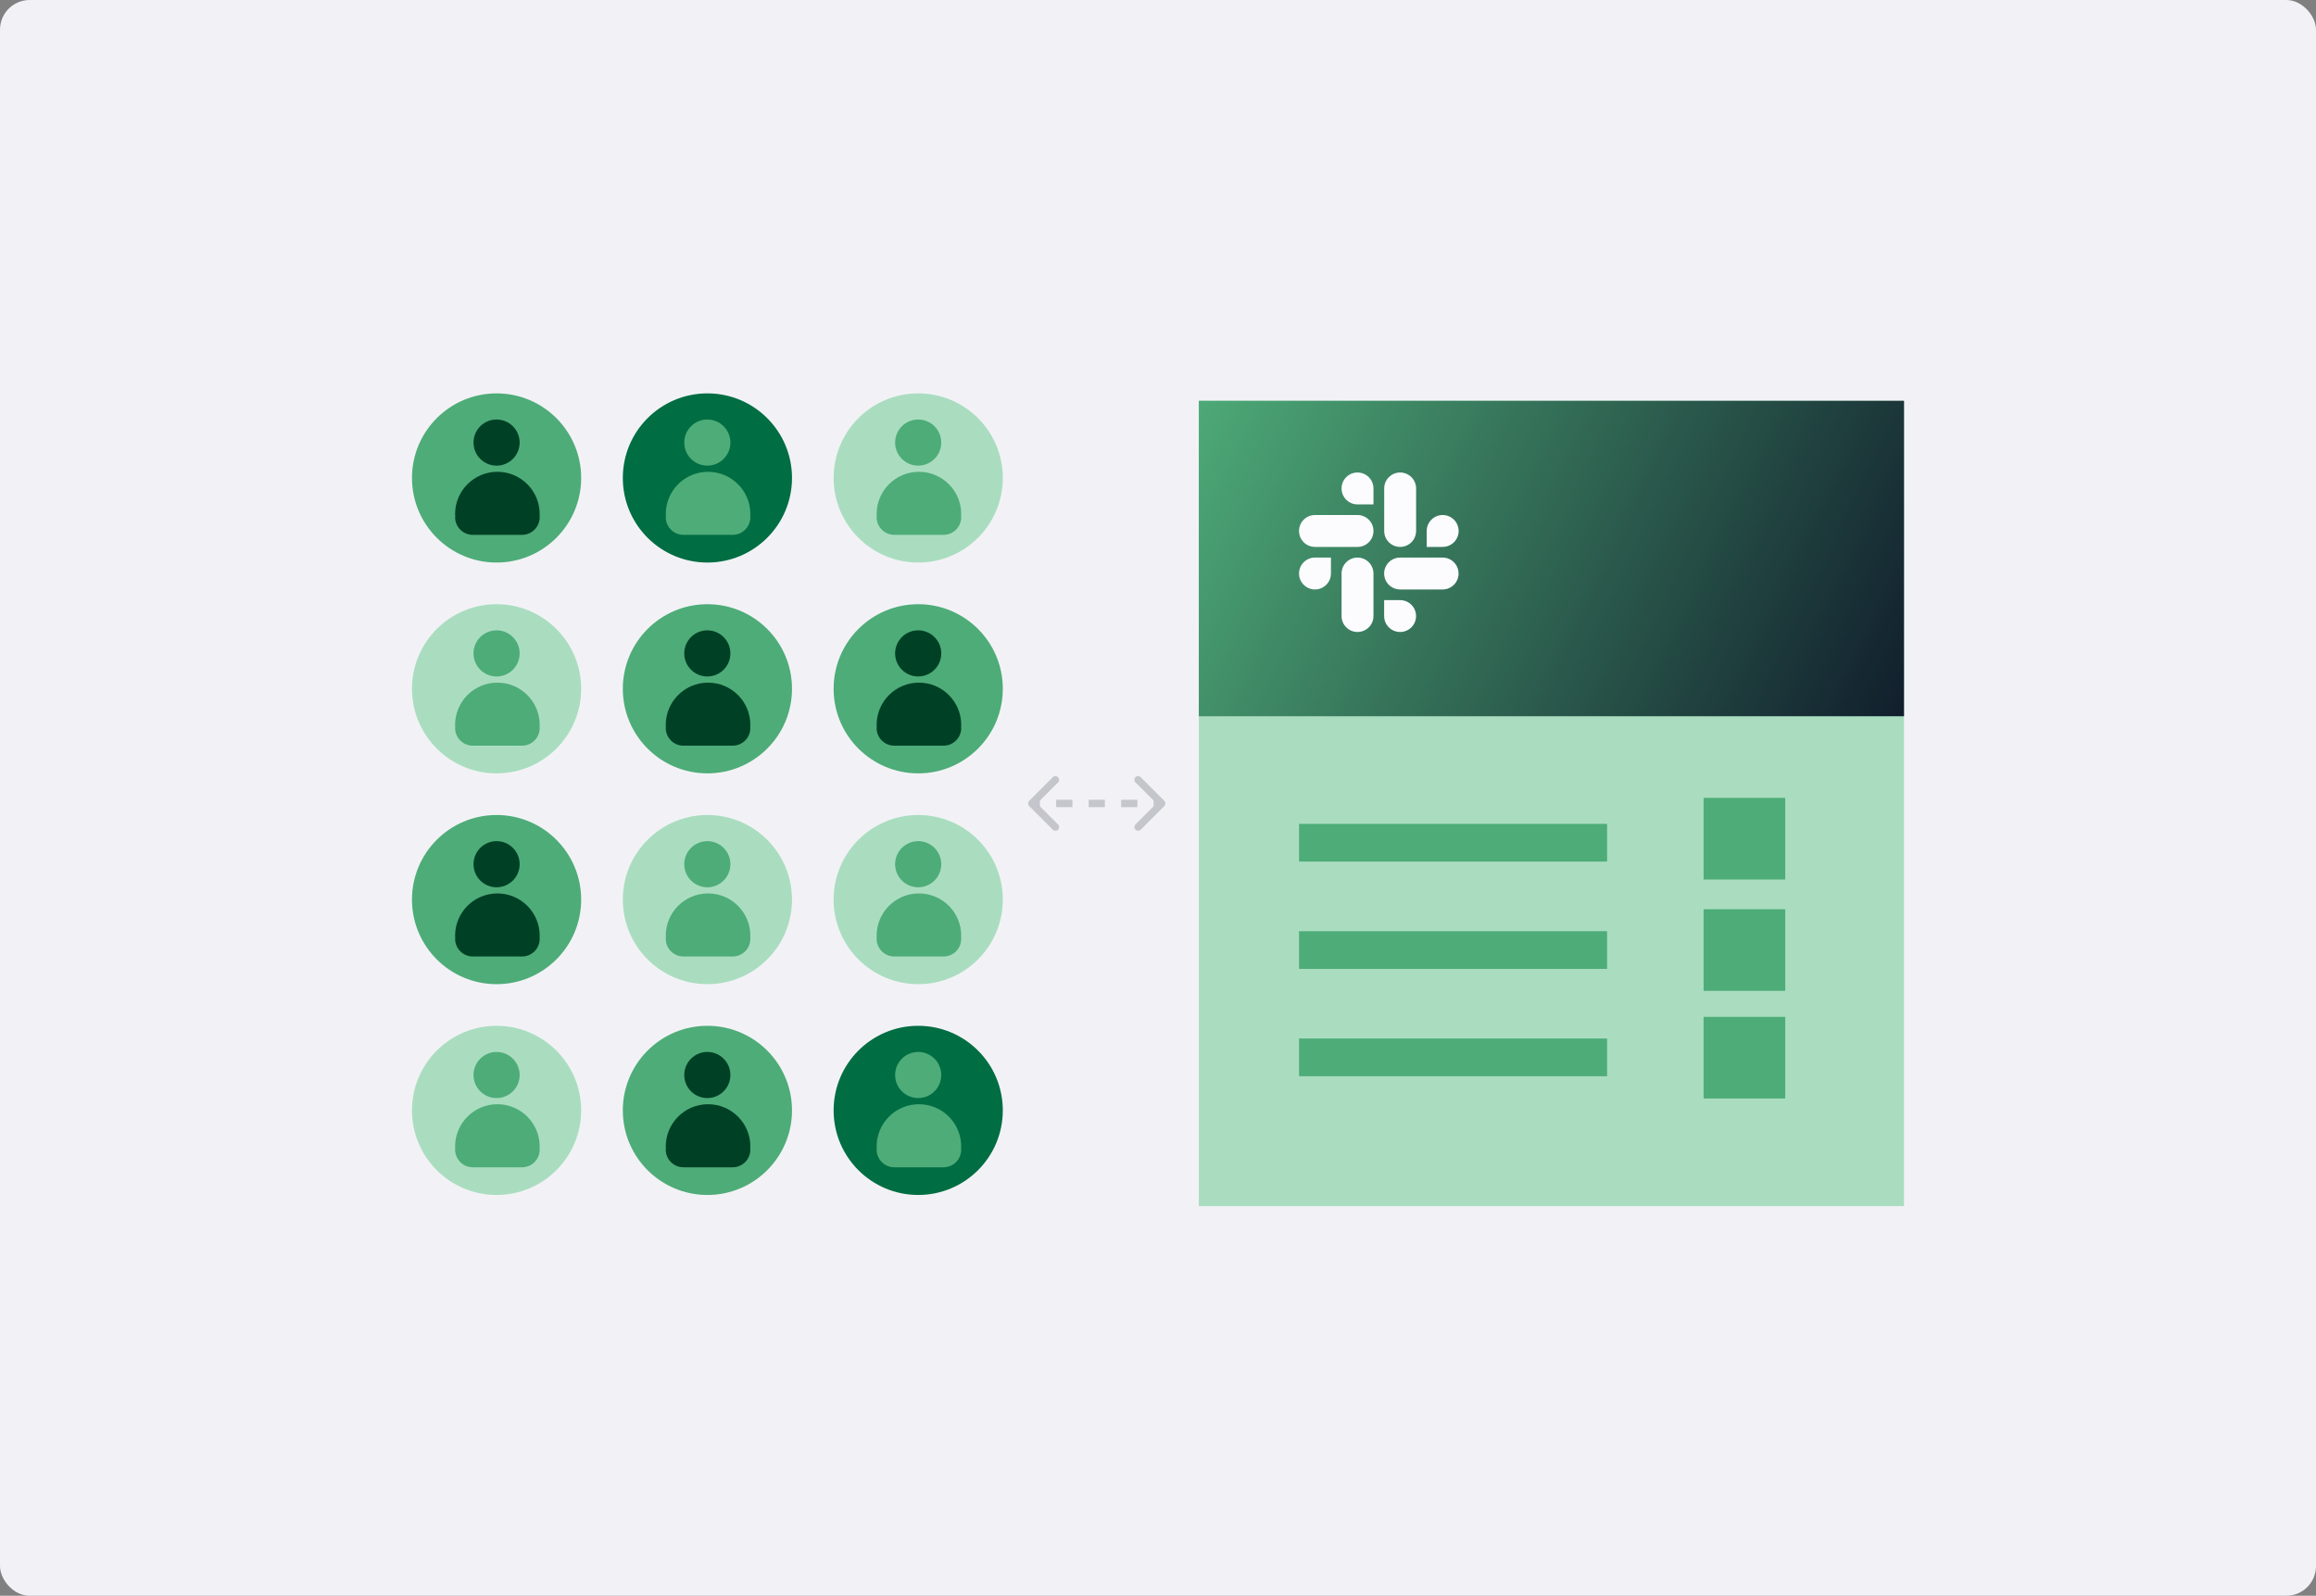 <svg width="624" height="430" viewBox="0 0 624 430" fill="none" xmlns="http://www.w3.org/2000/svg">
<rect x="0" y="0" width="624" height="430" fill="#808080" stroke="none"/>
<rect width="624" height="430" rx="8" fill="#F2F2F6"/>
<circle cx="133.792" cy="128.792" r="22.792" fill="#4EAC78"/>
<path fill-rule="evenodd" clip-rule="evenodd" d="M145.409 138.527C145.409 138.597 145.409 138.667 145.408 138.736H145.373C145.4 138.939 145.413 139.146 145.413 139.356C145.413 141.988 143.28 144.122 140.648 144.122H127.387C124.755 144.122 122.621 141.988 122.621 139.356C122.621 139.146 122.635 138.939 122.661 138.736H122.619C122.618 138.667 122.617 138.597 122.617 138.527C122.617 132.233 127.719 127.131 134.013 127.131C140.307 127.131 145.409 132.233 145.409 138.527Z" fill="#004126"/>
<circle cx="133.794" cy="119.257" r="6.216" fill="#004126"/>
<circle cx="190.597" cy="128.792" r="22.792" fill="#006D43"/>
<path fill-rule="evenodd" clip-rule="evenodd" d="M202.17 138.527C202.17 138.597 202.169 138.667 202.168 138.736H202.127C202.154 138.939 202.167 139.146 202.167 139.356C202.167 141.988 200.034 144.122 197.402 144.122H184.141C181.509 144.122 179.375 141.988 179.375 139.356C179.375 139.146 179.389 138.939 179.415 138.736H179.379C179.378 138.667 179.377 138.597 179.377 138.527C179.377 132.233 184.48 127.131 190.773 127.131C197.067 127.131 202.17 132.233 202.17 138.527Z" fill="#4EAC78"/>
<circle cx="190.575" cy="119.257" r="6.216" fill="#4EAC78"/>
<circle cx="247.394" cy="128.792" r="22.792" fill="#AADDC0"/>
<path fill-rule="evenodd" clip-rule="evenodd" d="M258.982 138.527C258.982 138.597 258.981 138.667 258.98 138.736H258.94C258.966 138.939 258.98 139.146 258.98 139.356C258.98 141.988 256.846 144.122 254.214 144.122H240.953C238.321 144.122 236.188 141.988 236.188 139.356C236.188 139.146 236.201 138.939 236.227 138.736H236.191C236.19 138.667 236.189 138.597 236.189 138.527C236.189 132.233 241.292 127.131 247.586 127.131C253.879 127.131 258.982 132.233 258.982 138.527Z" fill="#4EAC78"/>
<circle cx="247.388" cy="119.257" r="6.216" fill="#4EAC78"/>
<circle cx="133.792" cy="185.601" r="22.792" fill="#AADDC0"/>
<path fill-rule="evenodd" clip-rule="evenodd" d="M145.409 195.341C145.409 195.411 145.409 195.481 145.408 195.551H145.374C145.4 195.752 145.413 195.958 145.413 196.167C145.413 198.799 143.28 200.933 140.648 200.933H127.387C124.755 200.933 122.621 198.799 122.621 196.167C122.621 195.958 122.634 195.752 122.66 195.551H122.619C122.618 195.481 122.617 195.411 122.617 195.341C122.617 189.048 127.719 183.945 134.013 183.945C140.307 183.945 145.409 189.048 145.409 195.341Z" fill="#4EAC78"/>
<circle cx="133.794" cy="176.068" r="6.216" fill="#4EAC78"/>
<circle cx="133.792" cy="242.404" r="22.792" fill="#4EAC78"/>
<path fill-rule="evenodd" clip-rule="evenodd" d="M145.409 252.14C145.409 252.21 145.409 252.28 145.408 252.349H145.373C145.4 252.553 145.413 252.76 145.413 252.97C145.413 255.602 143.28 257.736 140.648 257.736H127.387C124.755 257.736 122.621 255.602 122.621 252.97C122.621 252.76 122.635 252.553 122.661 252.349H122.619C122.618 252.28 122.617 252.21 122.617 252.14C122.617 245.846 127.719 240.744 134.013 240.744C140.307 240.744 145.409 245.846 145.409 252.14Z" fill="#004126"/>
<circle cx="133.794" cy="232.872" r="6.216" fill="#004126"/>
<circle cx="133.792" cy="299.206" r="22.792" fill="#AADDC0"/>
<path fill-rule="evenodd" clip-rule="evenodd" d="M145.409 308.941C145.409 309.011 145.409 309.081 145.408 309.15H145.373C145.399 309.354 145.413 309.562 145.413 309.773C145.413 312.405 143.28 314.539 140.648 314.539H127.387C124.755 314.539 122.621 312.405 122.621 309.773C122.621 309.562 122.635 309.354 122.661 309.15H122.619C122.618 309.081 122.617 309.011 122.617 308.941C122.617 302.647 127.719 297.545 134.013 297.545C140.307 297.545 145.409 302.647 145.409 308.941Z" fill="#4EAC78"/>
<circle cx="133.794" cy="289.673" r="6.216" fill="#4EAC78"/>
<circle cx="190.597" cy="185.601" r="22.792" fill="#4EAC78"/>
<path fill-rule="evenodd" clip-rule="evenodd" d="M202.17 195.341C202.17 195.411 202.169 195.481 202.168 195.551H202.128C202.154 195.752 202.167 195.958 202.167 196.167C202.167 198.799 200.034 200.933 197.402 200.933H184.141C181.509 200.933 179.375 198.799 179.375 196.167C179.375 195.958 179.388 195.752 179.415 195.551H179.379C179.378 195.481 179.377 195.411 179.377 195.341C179.377 189.048 184.48 183.945 190.773 183.945C197.067 183.945 202.17 189.048 202.17 195.341Z" fill="#004126"/>
<circle cx="190.575" cy="176.068" r="6.216" fill="#004126"/>
<circle cx="190.597" cy="242.404" r="22.792" fill="#AADDC0"/>
<path fill-rule="evenodd" clip-rule="evenodd" d="M202.17 252.14C202.17 252.21 202.169 252.28 202.168 252.349H202.127C202.154 252.553 202.167 252.76 202.167 252.97C202.167 255.602 200.034 257.736 197.402 257.736H184.141C181.509 257.736 179.375 255.602 179.375 252.97C179.375 252.76 179.389 252.553 179.415 252.349H179.379C179.378 252.28 179.377 252.21 179.377 252.14C179.377 245.846 184.48 240.744 190.773 240.744C197.067 240.744 202.17 245.846 202.17 252.14Z" fill="#4EAC78"/>
<circle cx="190.575" cy="232.872" r="6.216" fill="#4EAC78"/>
<circle cx="190.597" cy="299.206" r="22.792" fill="#4EAC78"/>
<path fill-rule="evenodd" clip-rule="evenodd" d="M202.17 308.941C202.17 309.011 202.169 309.081 202.168 309.15H202.127C202.153 309.354 202.167 309.562 202.167 309.773C202.167 312.405 200.034 314.539 197.402 314.539H184.141C181.509 314.539 179.375 312.405 179.375 309.773C179.375 309.562 179.389 309.354 179.415 309.15H179.379C179.378 309.081 179.377 309.011 179.377 308.941C179.377 302.647 184.48 297.545 190.773 297.545C197.067 297.545 202.17 302.647 202.17 308.941Z" fill="#004126"/>
<circle cx="190.575" cy="289.673" r="6.216" fill="#004126"/>
<circle cx="247.394" cy="185.601" r="22.792" fill="#4EAC78"/>
<path fill-rule="evenodd" clip-rule="evenodd" d="M258.982 195.341C258.982 195.411 258.981 195.481 258.98 195.551H258.94C258.966 195.752 258.98 195.958 258.98 196.167C258.98 198.799 256.846 200.933 254.214 200.933H240.953C238.321 200.933 236.188 198.799 236.188 196.167C236.188 195.958 236.201 195.752 236.227 195.551H236.191C236.19 195.481 236.189 195.411 236.189 195.341C236.189 189.048 241.292 183.945 247.586 183.945C253.879 183.945 258.982 189.048 258.982 195.341Z" fill="#004126"/>
<circle cx="247.388" cy="176.068" r="6.216" fill="#004126"/>
<circle cx="247.394" cy="242.404" r="22.792" fill="#AADDC0"/>
<path fill-rule="evenodd" clip-rule="evenodd" d="M258.982 252.14C258.982 252.21 258.981 252.28 258.98 252.349H258.94C258.966 252.553 258.98 252.76 258.98 252.97C258.98 255.602 256.846 257.736 254.214 257.736H240.953C238.321 257.736 236.188 255.602 236.188 252.97C236.188 252.76 236.201 252.553 236.228 252.349H236.191C236.19 252.28 236.189 252.21 236.189 252.14C236.189 245.846 241.292 240.744 247.586 240.744C253.879 240.744 258.982 245.846 258.982 252.14Z" fill="#4EAC78"/>
<circle cx="247.388" cy="232.872" r="6.216" fill="#4EAC78"/>
<circle cx="247.394" cy="299.206" r="22.792" fill="#006D43"/>
<path fill-rule="evenodd" clip-rule="evenodd" d="M258.982 308.941C258.982 309.011 258.981 309.081 258.98 309.15H258.939C258.966 309.354 258.98 309.562 258.98 309.773C258.98 312.405 256.846 314.539 254.214 314.539H240.953C238.321 314.539 236.188 312.405 236.188 309.773C236.188 309.562 236.201 309.354 236.228 309.15H236.191C236.19 309.081 236.189 309.011 236.189 308.941C236.189 302.647 241.292 297.545 247.586 297.545C253.879 297.545 258.982 302.647 258.982 308.941Z" fill="#4EAC78"/>
<circle cx="247.388" cy="289.673" r="6.216" fill="#4EAC78"/>
<rect x="323" y="108" width="190" height="217" fill="#AADDC0"/>
<rect x="323" y="108" width="190" height="85" fill="url(#paint0_linear_8045_30107)"/>
<path fill-rule="evenodd" clip-rule="evenodd" d="M365.755 127.32C363.38 127.322 361.457 129.246 361.459 131.616C361.457 133.987 363.381 135.911 365.757 135.913H370.054V131.618C370.056 129.248 368.132 127.324 365.755 127.32C365.756 127.32 365.756 127.32 365.755 127.32ZM365.755 138.779H354.298C351.922 138.781 349.998 140.705 350 143.075C349.996 145.446 351.921 147.37 354.296 147.373H365.755C368.13 147.371 370.054 145.448 370.053 143.077C370.054 140.705 368.13 138.781 365.755 138.779Z" fill="#FCFCFF"/>
<path fill-rule="evenodd" clip-rule="evenodd" d="M392.998 143.075C393 140.705 391.076 138.781 388.7 138.779C386.325 138.781 384.401 140.705 384.402 143.075V147.373H388.7C391.076 147.371 393 145.448 392.998 143.075ZM381.539 143.075V131.616C381.541 129.248 379.618 127.324 377.243 127.32C374.868 127.322 372.944 129.246 372.945 131.616V143.075C372.942 145.446 374.866 147.37 377.241 147.373C379.617 147.371 381.541 145.448 381.539 143.075Z" fill="#FCFCFF"/>
<path fill-rule="evenodd" clip-rule="evenodd" d="M377.227 170.299C379.603 170.297 381.527 168.373 381.525 166.003C381.527 163.632 379.603 161.708 377.227 161.706H372.93V166.003C372.928 168.371 374.852 170.295 377.227 170.299ZM377.227 158.838H388.686C391.062 158.836 392.986 156.913 392.984 154.542C392.988 152.171 391.063 150.248 388.688 150.244H377.229C374.854 150.246 372.93 152.17 372.931 154.54C372.93 156.913 374.852 158.836 377.227 158.838Z" fill="#FCFCFF"/>
<path fill-rule="evenodd" clip-rule="evenodd" d="M350 154.54C349.998 156.911 351.922 158.835 354.298 158.836C356.673 158.835 358.597 156.911 358.595 154.54V150.244H354.298C351.922 150.246 349.998 152.17 350 154.54ZM361.459 154.54V165.999C361.455 168.37 363.38 170.294 365.755 170.297C368.13 170.295 370.054 168.371 370.053 166.001V154.544C370.056 152.173 368.132 150.249 365.757 150.246C363.38 150.246 361.457 152.17 361.459 154.54Z" fill="#FCFCFF"/>
<rect x="350" y="222" width="83" height="10.161" fill="#4EAC78"/>
<rect x="350" y="250.92" width="83" height="10.161" fill="#4EAC78"/>
<rect x="350" y="279.84" width="83" height="10.161" fill="#4EAC78"/>
<rect x="459" y="215" width="22" height="22" fill="#4EAC78"/>
<rect x="459" y="245" width="22" height="22" fill="#4EAC78"/>
<rect x="459" y="274" width="22" height="22" fill="#4EAC78"/>
<path d="M277.293 215.793C276.902 216.183 276.902 216.817 277.293 217.207L283.657 223.571C284.047 223.962 284.681 223.962 285.071 223.571C285.462 223.181 285.462 222.547 285.071 222.157L279.414 216.5L285.071 210.843C285.462 210.453 285.462 209.819 285.071 209.429C284.681 209.038 284.047 209.038 283.657 209.429L277.293 215.793ZM313.707 217.207C314.098 216.817 314.098 216.183 313.707 215.793L307.343 209.429C306.953 209.038 306.319 209.038 305.929 209.429C305.538 209.819 305.538 210.453 305.929 210.843L311.586 216.5L305.929 222.157C305.538 222.547 305.538 223.181 305.929 223.571C306.319 223.962 306.953 223.962 307.343 223.571L313.707 217.207ZM278 217.5H280.188V215.5H278V217.5ZM284.562 217.5H288.938V215.5H284.562V217.5ZM293.312 217.5H297.688V215.5H293.312V217.5ZM302.062 217.5H306.438V215.5H302.062V217.5ZM310.812 217.5H313V215.5H310.812V217.5Z" fill="#C5C6CB"/>
<defs>
<linearGradient id="paint0_linear_8045_30107" x1="318" y1="108" x2="513" y2="200.5" gradientUnits="userSpaceOnUse">
<stop stop-color="#4EAC78"/>
<stop offset="1" stop-color="#101C2B"/>
</linearGradient>
</defs>
</svg>
